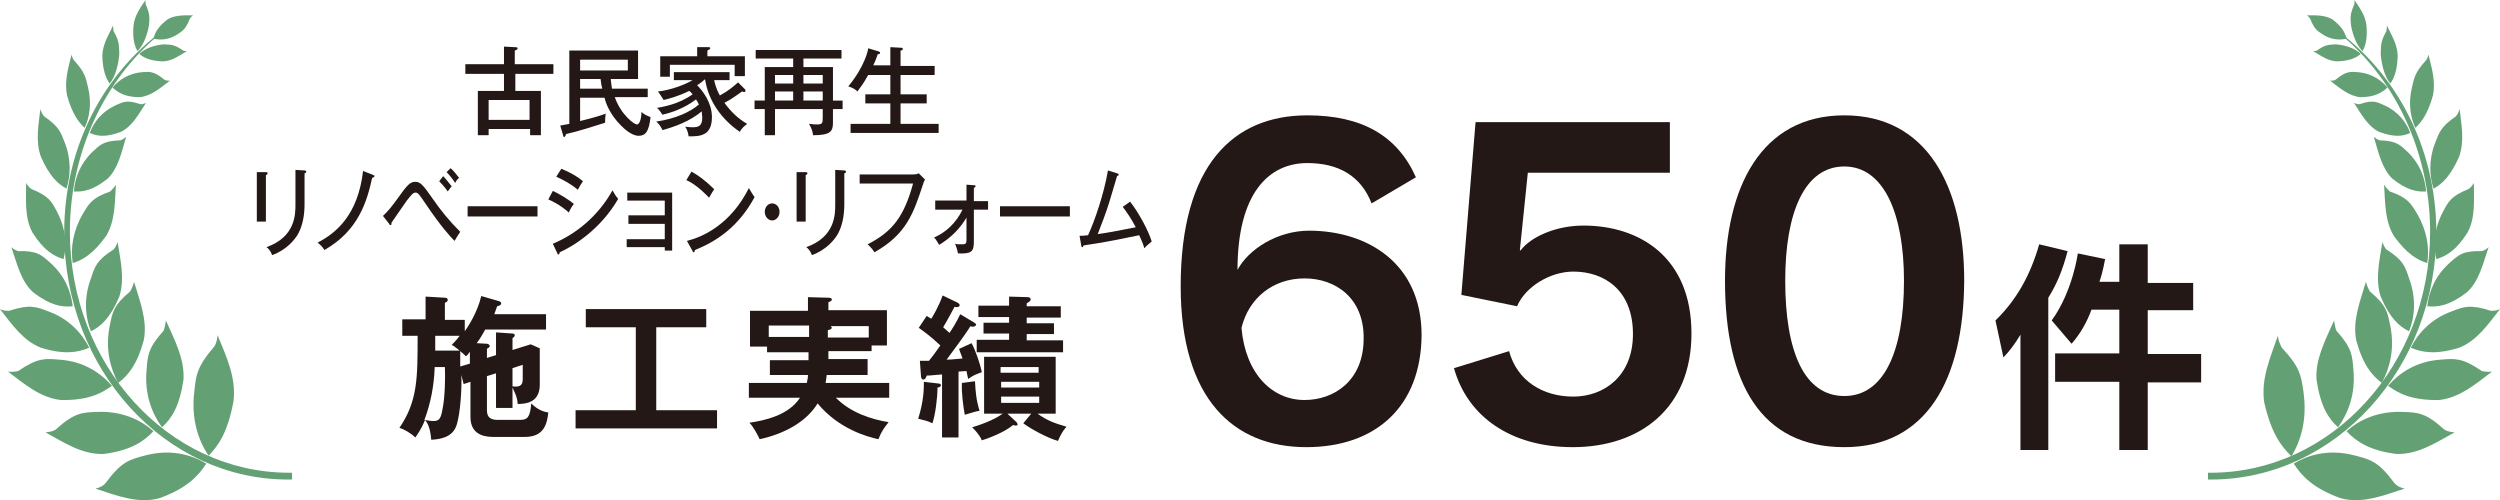 <?xml version="1.0" encoding="utf-8"?>
<!-- Generator: Adobe Illustrator 28.0.0, SVG Export Plug-In . SVG Version: 6.00 Build 0)  -->
<svg version="1.1" id="レイヤー_1" xmlns="http://www.w3.org/2000/svg" xmlns:xlink="http://www.w3.org/1999/xlink" x="0px"
	 y="0px" width="440px" height="88px" viewBox="0 0 440 88" style="enable-background:new 0 0 440 88;" xml:space="preserve">
<style type="text/css">
	.st0{fill:#63A175;}
	.st1{fill:#231815;}
</style>
<g>
	<g>
		<g>
			<g>
				<g>
					<g>
						<path class="st0" d="M411.1,5.2c0,0-0.1,0.1-0.1,0.1c0,0,0,0,0,0c10.1,7.8,16.7,21,16.7,35.5c0,23.4-17.3,42.4-38.6,42.4
							c-0.2,0-0.3,0-0.5,0v1.2c0.2,0,0.3,0,0.5,0c21.9,0,39.7-19.5,39.7-43.6C428.7,25.8,421.7,12.9,411.1,5.2z"/>
					</g>
				</g>
			</g>
		</g>
		<path class="st0" d="M414.4,0c0.9,1.4,1.9,2.7,2.1,4.5c0.2,2.4-0.2,3.6-0.7,4.5c-0.9-0.9-1.6-2.4-2-4.4c-0.1-1.2-0.3-1.9,0.5-3.7
			C414.4,0.7,414.4,0.4,414.4,0z"/>
		<path class="st0" d="M407.1,9c1.4,0.8,2.7,1.8,4.3,1.8c2.2-0.1,3.2-0.6,4.1-1.3c-0.9-0.9-2.4-1.5-4.3-1.7c-1.1,0.1-1.7-0.1-3.3,1
			C407.7,9,407.4,9,407.1,9z"/>
		<path class="st0" d="M420.1,4.5c0.8,1.7,1.8,3.2,1.9,5.3c-0.1,2.6-0.6,3.9-1.3,4.9c-0.9-1.1-1.5-2.9-1.7-5.2c0.1-1.4-0.1-2.1,1-4
			C420,5.3,420.1,4.9,420.1,4.5z"/>
		<path class="st0" d="M427.4,9.6c0.6,2.4,1.3,4.7,0.8,7.2c-0.9,3.2-2,4.7-3.1,5.7c-0.8-1.7-1.3-4.2-0.6-7.1
			c0.4-1.7,0.5-2.6,2.4-4.7C427.1,10.5,427.3,10.1,427.4,9.6z"/>
		<path class="st0" d="M432.9,19.2c0.3,2.8,0.9,5.6-0.1,8.4c-1.5,3.4-3,4.8-4.5,5.6c-0.7-2.2-0.9-5,0.3-8.1c0.7-1.8,1-2.8,3.6-4.6
			C432.5,20.2,432.7,19.8,432.9,19.2z"/>
		<path class="st0" d="M435.4,32.2c0,3,0.3,6.1-1.1,8.7c-2,3.2-3.8,4.2-5.5,4.7c-0.6-2.5-0.4-5.4,1.2-8.4c0.9-1.7,1.4-2.7,4.4-3.9
			C434.8,33.1,435.1,32.7,435.4,32.2z"/>
		<path class="st0" d="M438,43.5c-1,2.9-1.7,6.1-3.9,8c-3,2.3-5.1,2.6-6.9,2.4c0.3-2.6,1.4-5.4,4-7.7c1.5-1.3,2.2-2.1,5.6-2
			C437.1,44.1,437.6,43.9,438,43.5z"/>
		<path class="st0" d="M440,54.4c-2.1,2.7-4.1,5.6-7.2,6.8c-4.2,1.3-6.6,0.8-8.5,0c1.3-2.6,3.6-5.1,7.2-6.4c2.1-0.8,3.2-1.3,6.9-0.1
			C438.8,54.7,439.4,54.7,440,54.4z"/>
		<path class="st0" d="M438.6,65.4c-2.9,2.2-5.7,4.6-9.3,5c-4.7,0.1-7.1-1.1-9-2.5c2-2.3,5-4.3,9.2-4.6c2.5-0.2,3.8-0.4,7.3,2
			C437.3,65.4,437.9,65.5,438.6,65.4z"/>
		<path class="st0" d="M432,76.1c-3.3,1.8-6.4,3.9-10.2,3.8c-4.8-0.6-7.1-2.2-8.8-4c2.3-2.1,5.7-3.6,10-3.4c2.5,0.1,3.9,0.1,7.2,3.1
			C430.6,75.9,431.2,76,432,76.1z"/>
		<path class="st0" d="M423.2,86c-3.7,1.2-7.4,2.7-11.2,1.7c-4.8-1.7-6.9-3.9-8.3-6.1c2.8-1.7,6.5-2.6,10.9-1.4c2.6,0.7,4,1,6.8,4.8
			C421.8,85.5,422.4,85.8,423.2,86z"/>
		<path class="st0" d="M400.9,59.1c-1.3,3.8-3,7.5-2.4,11.7c1.2,5.3,2.9,7.7,4.8,9.5c1.7-2.8,2.8-6.6,2.1-11.4
			c-0.4-2.8-0.6-4.3-3.8-7.7C401.3,60.6,401,60,400.9,59.1z"/>
		<path class="st0" d="M410.8,56.4c-1.5,3.4-3.3,6.7-3.1,10.4c0.7,4.7,2.1,6.9,3.8,8.4c1.8-2.5,3.1-5.9,2.7-10.1
			c-0.2-2.5-0.2-3.8-3-6.9C411,57.7,410.9,57.1,410.8,56.4z"/>
		<path class="st0" d="M416.4,49.6c-1,3.4-2.4,6.8-1.7,10.3c1.2,4.4,2.8,6.2,4.5,7.5c1.4-2.6,2.3-6,1.5-10c-0.5-2.4-0.6-3.6-3.6-6.1
			C416.8,50.8,416.6,50.3,416.4,49.6z"/>
		<path class="st0" d="M419.3,42.6c-0.5,3.2-1.3,6.5-0.3,9.6c1.6,3.8,3.3,5.3,5,6.1c1-2.5,1.3-5.8,0-9.3c-0.7-2.1-1-3.2-4-5.1
			C419.8,43.7,419.5,43.2,419.3,42.6z"/>
		<path class="st0" d="M419.6,32.5c0.2,3.1,0.1,6.3,1.7,9c2.3,3.2,4.2,4.3,5.9,4.8c0.4-2.6,0-5.6-1.8-8.7c-1.1-1.8-1.6-2.8-4.8-3.9
			C420.3,33.4,419.9,33,419.6,32.5z"/>
		<path class="st0" d="M417.8,24.1c0.8,2.7,1.4,5.5,3.2,7.3c2.6,2.1,4.4,2.4,6,2.3c-0.2-2.4-1.1-4.9-3.3-7c-1.3-1.2-1.9-1.9-4.8-2
			C418.6,24.7,418.2,24.4,417.8,24.1z"/>
		<path class="st0" d="M414.3,18.1c1.3,2,2.4,4.1,4.4,5.1c2.7,1,4.2,0.8,5.5,0.2c-0.7-1.9-2.1-3.7-4.4-4.8c-1.4-0.6-2-1.1-4.4-0.3
			C415.1,18.4,414.7,18.3,414.3,18.1z"/>
		<path class="st0" d="M410.1,14.2c1.7,1.3,3.3,2.7,5.3,2.9c2.6,0,3.8-0.8,4.8-1.7c-1.2-1.4-2.9-2.5-5.2-2.7
			c-1.3-0.1-2.1-0.2-3.9,1.3C410.8,14.2,410.5,14.2,410.1,14.2z"/>
		<path class="st0" d="M406,2.7c1.5,0,3.1-0.1,4.5,0.7c1.7,1.3,2.2,2.3,2.5,3.4c-1.3,0.3-2.8,0.2-4.3-0.8c-0.9-0.6-1.4-0.9-2.1-2.7
			C406.4,3,406.2,2.8,406,2.7z"/>
	</g>
	<g>
		<g>
			<g>
				<g>
					<g>
						<path class="st0" d="M28.9,5.2c0,0,0.1,0.1,0.1,0.1c0,0,0,0,0,0c-10.1,7.8-16.7,21-16.7,35.5c0,23.4,17.3,42.4,38.6,42.4
							c0.2,0,0.3,0,0.5,0v1.2c-0.2,0-0.3,0-0.5,0C29,84.5,11.3,65,11.3,40.9C11.3,25.8,18.3,12.9,28.9,5.2z"/>
					</g>
				</g>
			</g>
		</g>
		<path class="st0" d="M25.6,0c-0.9,1.4-1.9,2.7-2.1,4.5c-0.2,2.4,0.2,3.6,0.7,4.5c0.9-0.9,1.6-2.4,2-4.4c0.1-1.2,0.3-1.9-0.5-3.7
			C25.6,0.7,25.6,0.4,25.6,0z"/>
		<path class="st0" d="M32.9,9c-1.4,0.8-2.7,1.8-4.3,1.8c-2.2-0.1-3.2-0.6-4.1-1.3c0.9-0.9,2.4-1.5,4.3-1.7c1.1,0.1,1.7-0.1,3.3,1
			C32.3,9,32.6,9,32.9,9z"/>
		<path class="st0" d="M19.9,4.5c-0.8,1.7-1.8,3.2-1.9,5.3c0.1,2.6,0.6,3.9,1.3,4.9c0.9-1.1,1.5-2.9,1.7-5.2c-0.1-1.4,0.1-2.1-1-4
			C20,5.3,19.9,4.9,19.9,4.5z"/>
		<path class="st0" d="M12.6,9.6c-0.6,2.4-1.3,4.7-0.8,7.2c0.9,3.2,2,4.7,3.1,5.7c0.8-1.7,1.3-4.2,0.6-7.1c-0.4-1.7-0.5-2.6-2.4-4.7
			C12.9,10.5,12.7,10.1,12.6,9.6z"/>
		<path class="st0" d="M7.1,19.2c-0.3,2.8-0.9,5.6,0.1,8.4c1.5,3.4,3,4.8,4.5,5.6c0.7-2.2,0.9-5-0.3-8.1c-0.7-1.8-1-2.8-3.6-4.6
			C7.5,20.2,7.3,19.8,7.1,19.2z"/>
		<path class="st0" d="M4.6,32.2c0,3-0.3,6.1,1.1,8.7c2,3.2,3.8,4.2,5.5,4.7c0.6-2.5,0.4-5.4-1.2-8.4c-0.9-1.7-1.4-2.7-4.4-3.9
			C5.2,33.1,4.9,32.7,4.6,32.2z"/>
		<path class="st0" d="M2,43.5c1,2.9,1.7,6.1,3.9,8c3,2.3,5.1,2.6,6.9,2.4c-0.3-2.6-1.4-5.4-4-7.7c-1.5-1.3-2.2-2.1-5.6-2
			C2.9,44.1,2.4,43.9,2,43.5z"/>
		<path class="st0" d="M0,54.4c2.1,2.7,4.1,5.6,7.2,6.8c4.2,1.3,6.6,0.8,8.5,0c-1.3-2.6-3.6-5.1-7.2-6.4c-2.1-0.8-3.2-1.3-6.9-0.1
			C1.2,54.7,0.6,54.7,0,54.4z"/>
		<path class="st0" d="M1.4,65.4c2.9,2.2,5.7,4.6,9.3,5c4.7,0.1,7.1-1.1,9-2.5c-2-2.3-5-4.3-9.2-4.6c-2.5-0.2-3.8-0.4-7.3,2
			C2.7,65.4,2.1,65.5,1.4,65.4z"/>
		<path class="st0" d="M8,76.1c3.3,1.8,6.4,3.9,10.2,3.8c4.8-0.6,7.1-2.2,8.8-4c-2.3-2.1-5.7-3.6-10-3.4c-2.5,0.1-3.9,0.1-7.2,3.1
			C9.4,75.9,8.8,76,8,76.1z"/>
		<path class="st0" d="M16.8,86c3.7,1.2,7.4,2.7,11.2,1.7c4.8-1.7,6.9-3.9,8.3-6.1c-2.8-1.7-6.5-2.6-10.9-1.4c-2.6,0.7-4,1-6.8,4.8
			C18.2,85.5,17.6,85.8,16.8,86z"/>
		<path class="st0" d="M38.3,59c1.5,3.7,3.3,7.4,2.8,11.6c-1,5.4-2.6,7.8-4.4,9.6c-1.8-2.7-3.1-6.5-2.5-11.3
			c0.3-2.8,0.4-4.3,3.5-7.9C38,60.6,38.2,59.9,38.3,59z"/>
		<path class="st0" d="M29.2,56.4c1.5,3.4,3.3,6.7,3.1,10.4c-0.7,4.7-2.1,6.9-3.8,8.4c-1.8-2.5-3.1-5.9-2.7-10.1
			c0.2-2.5,0.2-3.8,3-6.9C29,57.7,29.1,57.1,29.2,56.4z"/>
		<path class="st0" d="M23.6,49.6c1,3.4,2.4,6.8,1.7,10.3c-1.2,4.4-2.8,6.2-4.5,7.5c-1.4-2.6-2.3-6-1.5-10c0.5-2.4,0.6-3.6,3.6-6.1
			C23.2,50.8,23.4,50.3,23.6,49.6z"/>
		<path class="st0" d="M20.7,42.6c0.5,3.2,1.3,6.5,0.3,9.6c-1.6,3.8-3.3,5.3-5,6.1c-1-2.5-1.3-5.8,0-9.3c0.7-2.1,1-3.2,4-5.1
			C20.2,43.7,20.5,43.2,20.7,42.6z"/>
		<path class="st0" d="M20.4,32.5c-0.2,3.1-0.1,6.3-1.7,9c-2.3,3.2-4.2,4.3-5.9,4.8c-0.4-2.6,0-5.6,1.8-8.7c1.1-1.8,1.6-2.8,4.8-3.9
			C19.7,33.4,20.1,33,20.4,32.5z"/>
		<path class="st0" d="M22.2,24.1c-0.8,2.7-1.4,5.5-3.2,7.3c-2.6,2.1-4.4,2.4-6,2.3c0.2-2.4,1.1-4.9,3.3-7c1.3-1.2,1.9-1.9,4.8-2
			C21.4,24.7,21.8,24.4,22.2,24.1z"/>
		<path class="st0" d="M25.7,18.1c-1.3,2-2.4,4.1-4.4,5.1c-2.6,1-4.2,0.8-5.5,0.2c0.7-1.9,2.1-3.7,4.4-4.8c1.4-0.6,2-1.1,4.4-0.3
			C24.9,18.4,25.3,18.3,25.7,18.1z"/>
		<path class="st0" d="M29.9,14.2c-1.7,1.3-3.3,2.7-5.3,2.9c-2.6,0-3.8-0.8-4.8-1.7c1.2-1.4,2.9-2.5,5.2-2.7
			c1.3-0.1,2.1-0.2,3.9,1.3C29.2,14.2,29.5,14.2,29.9,14.2z"/>
		<path class="st0" d="M34,2.7c-1.5,0-3.1-0.1-4.5,0.7c-1.7,1.3-2.2,2.3-2.5,3.4c1.3,0.3,2.8,0.2,4.3-0.8c0.9-0.6,1.4-0.9,2.1-2.7
			C33.6,3,33.8,2.8,34,2.7z"/>
	</g>
	<g>
		<g>
			<path class="st1" d="M97.4,11.3V13h-6.7V16h4.5v7.8h-1.9v-1.1H86v1.1h-1.9V16h4.6V13h-6.8v-1.7h6.8V8.2l1.9,0.1
				c0.2,0,0.5,0,0.5,0.2c0,0.2-0.2,0.3-0.5,0.4v2.4H97.4z M86,21.1h7.2v-3.5H86V21.1z"/>
			<path class="st1" d="M107.5,13.9c0,0.4,0.1,0.8,0.2,1.7h6.3v1.5h-5.8c1.1,3.1,3.4,4.8,3.9,4.8c0.6,0,0.8-1.5,0.8-2.2
				c0.4,0.4,1,0.7,1.6,0.9c-0.3,2.6-0.9,3.3-2.1,3.3c-1.3,0-2.7-1.4-3.1-1.8c-2-2-2.7-4-2.9-4.9h-4.3v4.1c2.5-0.6,3.7-1,4.5-1.3
				c-0.1,0.8-0.1,1-0.1,1.6c-1.6,0.5-5,1.6-6.9,2c0,0.1-0.1,0.5-0.3,0.5c-0.1,0-0.2-0.1-0.2-0.3l-0.5-1.7c0.6-0.1,1.1-0.2,1.6-0.3
				V8.9h12.1v5H107.5z M102.1,10.5v1.9h8.4v-1.9H102.1z M102.1,13.9v1.7h3.9c-0.1-0.3-0.2-0.8-0.3-1.7H102.1z"/>
			<path class="st1" d="M131.1,15.7c0.1,0.1,0.1,0.2,0.1,0.3c0,0.1-0.1,0.2-0.2,0.2c-0.2,0-0.3-0.1-0.4-0.1c-1.8,1.3-2.2,1.5-3.1,2
				c1.1,1.5,2.4,2.8,4,3.7c-0.6,0.5-0.9,0.7-1.3,1.4c-3.2-2.2-5.5-5.4-6.1-9.2h-0.1c-0.5,0.5-1,0.8-1.3,1c1,1,2.6,3.1,2.6,5.6
				c0,3.4-2.2,3.4-4.1,3.4c-0.1-0.6-0.2-1.1-0.6-1.7c0.7,0.1,1.2,0.1,1.3,0.1c1,0,1.7-0.2,1.7-1.7c0-0.4-0.1-0.8-0.1-1.1
				c-2,1.7-4.7,2.7-6.9,3.3c-0.2-0.4-0.5-1-1.1-1.5c3.4-0.5,6-1.7,7.5-3c-0.2-0.5-0.4-0.7-0.5-0.9c-2.1,1.6-4.3,2.3-5.9,2.7
				c-0.6-0.9-0.8-1.1-1-1.2c1-0.2,3.8-0.6,6.3-2.4c-0.3-0.4-0.5-0.5-0.6-0.6c-2,1-3.7,1.4-4.5,1.6c-0.3-0.5-0.7-1.1-1-1.5
				c2.1-0.2,4.8-1.2,6.1-2h-3.3v-1.4h9.8v1.4h-2.7c0.2,1.2,0.8,2.4,1,2.7c1.5-0.8,2.4-1.6,3.2-2.3L131.1,15.7z M131.1,9.9v3.5h-1.8
				v-2h-11.4v2.1h-1.7V9.9h6.5V8.3l1.9,0c0.3,0,0.4,0,0.4,0.2c0,0.1-0.1,0.2-0.5,0.4v1H131.1z"/>
			<path class="st1" d="M148.3,17.7v1.5h-1.7v2.4c0,1.5-0.4,2.2-3.5,2.2c-0.1-0.8-0.2-1-0.7-2c0.7,0.1,1.3,0.1,1.4,0.1
				c0.9,0,1-0.2,1-1.1v-1.6h-8.4v4.6h-1.8v-4.6h-1.8v-1.5h1.8v-5.9h5v-1.5h-6.6V8.8h15.1v1.5h-6.7v1.5h5.2v5.9H148.3z M139.6,14.7
				v-1.5h-3.2v1.5H139.6z M139.6,17.7v-1.6h-3.2v1.6H139.6z M144.8,14.7v-1.5h-3.4v1.5H144.8z M144.8,17.7v-1.6h-3.4v1.6H144.8z"/>
			<path class="st1" d="M156.7,11.6V8.3l1.8,0.1c0.2,0,0.4,0,0.4,0.2c0,0.2-0.2,0.3-0.4,0.3v2.7h6v1.6h-6v3.4h4.6v1.6h-4.6v3.6h6.7
				v1.6h-15.5v-1.6h7v-3.6h-4.4v-1.6h4.4v-3.4h-3.9c-0.8,1.5-1.6,2.5-1.9,2.9c-0.2-0.2-0.6-0.6-1.6-0.9c2.9-3.5,3.5-6.4,3.5-6.7
				l1.7,0.5c0.2,0.1,0.4,0.1,0.4,0.3c0,0.2-0.3,0.3-0.4,0.2c-0.3,0.9-0.4,1.1-0.8,2H156.7z"/>
			<path class="st1" d="M46.8,30.3c0.2,0,0.3,0,0.3,0.2c0,0.2-0.2,0.3-0.3,0.3v8.2h-1.6v-8.7L46.8,30.3z M53.6,30
				c0.2,0,0.3,0.1,0.3,0.2c0,0.2-0.2,0.3-0.3,0.3v5.4c0,1.9-0.3,3.7-1.1,5.2c-0.6,1.1-2.1,2.9-4.6,3.8c-0.3-0.8-0.7-1.2-1-1.4
				c5.1-1.8,5.1-5.8,5.1-7.5v-6.1L53.6,30z"/>
			<path class="st1" d="M65.7,30.8c0.2,0.1,0.2,0.1,0.2,0.2c0,0.2-0.3,0.3-0.4,0.3c-0.9,4.1-2.4,9.3-8.4,12.7
				c-0.3-0.5-0.7-0.9-1.2-1.3c3.3-1.7,7.1-4.9,8-12.6L65.7,30.8z"/>
			<path class="st1" d="M67.4,38c1-0.9,1.8-2,2.6-3.1c1.7-2.4,2.2-2.9,3.1-2.9c0.9,0,1.4,0.6,3,2.9c1.5,2.2,3.1,4.1,4.9,5.9
				c-0.3,0.4-0.7,1.1-1,1.6c-0.9-0.9-2.5-2.7-5-6.4c-1.3-1.9-1.4-2.1-1.9-2.1c-0.4,0-0.7,0.4-1.5,1.4c-0.4,0.6-2.1,3-2.7,3.9
				c0,0.1,0,0.1,0,0.2c0,0.1,0,0.2-0.2,0.2c-0.1,0-0.2-0.1-0.2-0.2L67.4,38z M78,31c0.4,0.4,1.1,1.3,1.5,1.8
				c-0.3,0.3-0.6,0.8-0.7,0.9c-0.1-0.2-0.8-1.1-1.5-1.8L78,31z M79.3,29.6c0.5,0.4,1.1,1.2,1.5,1.7c-0.4,0.3-0.6,0.7-0.7,0.9
				c-0.3-0.5-0.8-1.2-1.5-1.9L79.3,29.6z"/>
			<path class="st1" d="M94.6,36.3v1.8H82.3v-1.8H94.6z"/>
			<path class="st1" d="M97.3,33.6c0.9,0.4,2.8,1.5,3.7,2.3c-0.5,0.6-0.8,1.3-0.9,1.5c-1.4-1.3-3.1-2.1-3.6-2.3L97.3,33.6z
				 M97.3,42.9c4.1-1.7,8-4.9,10.5-9.4c0.4,0.7,0.5,0.9,1,1.5c-3.1,5.4-8,8.4-10.3,9.4c0,0.2-0.1,0.4-0.2,0.4
				c-0.1,0-0.2-0.1-0.2-0.2L97.3,42.9z M98.8,29.7c1.9,0.8,3,1.5,3.8,2.2c-0.3,0.4-0.7,1.1-0.9,1.5c-1.3-1.1-2.7-1.8-3.8-2.3
				L98.8,29.7z"/>
			<path class="st1" d="M110.3,43.5v-1.4h6.7v-2.7h-6.4v-1.5h6.4v-2.6h-6.6v-1.4h7.9v10.2H117v-0.6H110.3z"/>
			<path class="st1" d="M121.7,30.2c1.1,0.6,2.5,1.6,4,3.1c-0.2,0.3-0.4,0.6-0.9,1.5c-1.9-2-3.3-2.8-4-3.1L121.7,30.2z M120.9,42.4
				c2.8-0.7,7.7-2.9,10.9-9.3c0.5,0.8,0.5,0.9,1,1.6c-2.8,5.2-6.7,7.8-10.5,9.3c0,0.2-0.1,0.4-0.2,0.4c-0.1,0-0.2-0.1-0.2-0.2
				L120.9,42.4z"/>
			<path class="st1" d="M137.2,37.3c0,0.8-0.6,1.5-1.3,1.5s-1.3-0.7-1.3-1.5c0-0.9,0.6-1.5,1.3-1.5S137.2,36.4,137.2,37.3z"/>
			<path class="st1" d="M141.8,30.3c0.2,0,0.3,0,0.3,0.2c0,0.2-0.2,0.3-0.3,0.3v8.2h-1.6v-8.7L141.8,30.3z M148.6,30
				c0.2,0,0.3,0.1,0.3,0.2c0,0.2-0.2,0.3-0.3,0.3v5.4c0,1.9-0.3,3.7-1.1,5.2c-0.6,1.1-2.1,2.9-4.6,3.8c-0.3-0.8-0.7-1.2-1-1.4
				c5.1-1.8,5.1-5.8,5.1-7.5v-6.1L148.6,30z"/>
			<path class="st1" d="M160.7,30.7c0.6,0,0.8-0.1,1-0.2l1.1,1.1c-0.2,0.4-0.3,0.6-0.4,1c-1.6,4.8-2.8,8.6-8.5,11.8
				c-0.4-0.7-1-1.2-1.2-1.4c4.3-2.2,6.4-4.8,8-10.7h-9.4v-1.6H160.7z"/>
			<path class="st1" d="M164.6,36.8v-1.5h5.5v-2.8l1.3,0.1c0.2,0,0.3,0,0.3,0.2c0,0.1-0.2,0.2-0.3,0.3v2.3h2.5v1.5h-2.5v5.6
				c0,1.8-0.4,2.2-2.8,2.1c-0.1-0.6-0.3-1.2-0.5-1.7c0.3,0.1,0.6,0.1,1.2,0.1c0.8,0,0.8-0.2,0.8-1v-3.7c-1,1.7-2.5,3.4-4.8,4.8
				c-0.3-0.5-0.6-1-0.9-1.3c2.1-0.9,3.9-2.6,5-4.9H164.6z"/>
			<path class="st1" d="M188.3,36.3v1.8H176v-1.8H188.3z"/>
			<path class="st1" d="M198.9,35.5c1.6,2,3.3,5.3,3.8,7c-0.2,0.2-0.9,0.7-1.3,1.2c-0.2-0.8-0.5-1.4-0.9-2.3
				c-5.4,1.1-5.9,1.2-9.8,1.8c-0.1,0.3-0.1,0.3-0.2,0.3c-0.1,0-0.2-0.1-0.2-0.3l-0.3-1.7c0.4,0,0.7,0,1.5-0.1
				c1.2-2.6,2.8-7.3,3.5-11.4l1.6,0.5c0.2,0.1,0.3,0.1,0.3,0.2c0,0.2-0.3,0.3-0.3,0.3c-0.2,0.7-1.2,4-1.4,4.7
				c-0.6,1.9-1.3,3.7-2,5.5c1.5-0.2,3.2-0.5,6.7-1.2c-0.9-1.7-1.7-2.8-2.3-3.6L198.9,35.5z"/>
		</g>
	</g>
	<g>
		<path class="st1" d="M87.3,62.5v-4l2.9,0.2c0.2,0,0.4,0.1,0.4,0.3c0,0.2-0.2,0.4-0.4,0.5v2.1l3.2-1l1.6,0.7v6.4
			c0,3.2-2.5,3.4-3.9,3.4c0-1.2-0.7-2.4-0.9-2.9v3.6h-2.9v-6.1l-1.6,0.5v6c0,1.3,0.7,1.7,1.9,1.7h3.9c1.3,0,1.8-0.4,2-2.9
			c0.5,0.5,1.5,1.4,3,1.6c-0.2,1.9-0.7,4.3-4.1,4.3h-5.4c-1.1,0-4.2,0-4.2-3.5v-6.2l-1.2,0.4l-0.4-1.6c0.1,2.6-0.2,6.7-0.8,8.7
			c-0.7,2.4-3.1,2.6-4.5,2.7c-0.2-2.3-0.7-3-1.1-3.5c-0.7,1.8-1.4,2.6-1.7,3.1c-0.8-0.8-2.1-1.5-2.8-1.7c3.2-4.7,3.2-8.7,3.2-16.2
			h-2.7v-2.9h4.1v-4l3.4,0.2c0.1,0,0.5,0,0.5,0.4c0,0.3-0.3,0.4-0.5,0.5v3h3.5v2c0.5-0.7,2.2-3.2,2.9-6.2l3.1,0.9
			c0.3,0.1,0.4,0.2,0.4,0.4c0,0.3-0.3,0.4-0.7,0.5c-0.1,0.3-0.2,0.5-0.5,1.4h9.1v2.7H85.4c-0.7,1.2-0.7,1.3-1.5,2.4l1.8,0.1
			c0.2,0,0.5,0.2,0.5,0.4c0,0.2-0.2,0.3-0.5,0.5V63L87.3,62.5z M76.5,64.7c-0.1,3.1-0.7,6.3-1.8,9.2c0.5,0.1,1.1,0.2,1.6,0.2
			c1,0,1.3-0.4,1.6-2.2c0.4-1.8,0.5-5.7,0.4-7.3H76.5z M76.6,59.1v2.6h4.3c-0.9-0.7-1-0.8-1.4-1c0.4-0.4,0.8-0.8,1.4-1.6H76.6z
			 M82.7,64v-2.1c-0.2,0.3-0.5,0.7-0.7,0.8c-0.2-0.2-0.4-0.4-1-0.9c0,0.4,0,2.3,0,2.7L82.7,64z M90.2,64.8v3.2
			c0.9,0.1,1.8,0.1,1.8-1.2v-2.6L90.2,64.8z"/>
		<path class="st1" d="M115.5,72.2h10.7v3.2h-24.9v-3.2h10.6V57.6h-8.8v-3.2h21.2v3.2h-8.8V72.2z"/>
		<path class="st1" d="M152.7,63.4v2.6h-7.2c-0.1,0.7-0.1,1-0.2,1.4h11.2V70h-9.4c2.7,2.7,6.3,3.8,9.3,4.3c-0.8,1-1.3,1.7-1.8,3
			c-1.9-0.4-7-1.8-10.7-6.3c-2,3.3-6,5.4-10.2,6.3c-0.4-0.9-1.2-2.3-1.8-2.9c2.7-0.4,6.9-1.3,8.9-4.4h-9v-2.6H142
			c0.1-0.5,0.2-0.9,0.2-1.4h-6.7v-2.6h6.8c0-0.5,0-0.7,0-1.4H135V61h-3v-6.3h10.2v-2.4l3.6,0.1c0.1,0,0.6,0,0.6,0.3
			c0,0.2-0.1,0.3-0.6,0.5v1.4h10.3v6.2h-2.7v1h-7.6c0,0.4,0,0.5,0,1.4H152.7z M142.4,57.3h-7.1v2h7.1V57.3z M145.7,59.4h7.2v-2h-6.7
			c0.1,0.1,0.2,0.2,0.2,0.3c0,0.2-0.5,0.4-0.7,0.4V59.4z"/>
		<path class="st1" d="M165.2,67.5c0.2,0,0.4,0.1,0.4,0.3c0,0.3-0.4,0.4-0.6,0.4c0,1.9-0.4,4.9-0.9,6.3c-1-0.5-1.4-0.5-2.5-0.8
			c1-3.2,1-5.3,1-6.5L165.2,67.5z M171.5,56.8c0.1,0.1,0.3,0.2,0.3,0.3c0,0.1-0.1,0.4-0.6,0.4c-0.1,0-0.3,0-0.4-0.1
			c-1.1,1.8-3.2,4.5-4.2,5.9c0.4,0,0.6,0,2.8-0.2c-0.2-0.7-0.4-1-0.6-1.7l2.2-1c0.7,1.3,1.5,3.6,1.8,5.1c-1.3,0.5-1.4,0.5-2.4,1.2
			c-0.2-0.8-0.2-1-0.3-1.4l-1.4,0.1v11.6h-2.9V65.9c-1.3,0.1-2,0.2-2.7,0.2c-0.1,0.4-0.3,0.7-0.6,0.7c-0.3,0-0.3-0.2-0.4-0.5
			l-0.2-2.8c0.7,0,1,0,1.6,0c0.2-0.2,1.4-1.8,2-2.7c-1.7-1.6-2.8-2.4-3.8-3.1l1.4-2.1c0.3,0.2,0.5,0.3,0.8,0.5
			c0.1-0.1,1.4-2.3,2-4.1l2.7,1.3c0.1,0.1,0.3,0.2,0.3,0.4c0,0.4-0.6,0.4-0.9,0.3c-0.4,0.7-1.1,2.1-2,3.6c0.7,0.6,0.9,0.8,1.1,1
			c0.5-0.7,1.3-2,1.9-3.3L171.5,56.8z M171.6,67.1c0.1,1.9,0.2,3.2,0.8,5.2c-0.7,0.1-1.2,0.3-2.6,0.7c-0.3-1.6-0.6-4.1-0.5-5.6
			L171.6,67.1z M181.5,72.8h-4.2l1.6,1.5c0.1,0.1,0.2,0.3,0.2,0.4c0,0.2-0.2,0.2-0.3,0.2s-0.2,0-0.5-0.1c-1.5,1.3-4.5,2.4-5.5,2.7
			c-0.4-1-1.3-1.9-1.7-2.3c2.7-0.8,4.4-1.7,5.4-2.4h-3.3v-10h12.6v10h-3.2c1.8,1.3,3.1,1.7,5.1,2.3c-0.7,0.8-1,1.4-1.5,2.5
			c-1.8-0.5-4.6-2-6.1-3.1L181.5,72.8z M187.1,59.8v2.2h-15.2v-2.2h5.7v-1.1h-4.5v-1.9h4.5v-1h-5.4v-2h5.4v-1.6l3.3,0.1
			c0.2,0,0.5,0.1,0.5,0.4c0,0.3-0.3,0.4-0.7,0.7v0.5h6v2h-6v1h4.8v1.9h-4.8v1.1H187.1z M182.8,65.6v-1h-6.7v1H182.8z M176.2,67.2v1
			h6.7v-1H176.2z M176.2,69.8v1.1h6.7v-1.1H176.2z"/>
	</g>
	<g>
		<g>
			<path class="st1" d="M229.9,78.7c-12.8,0-22.1-8.5-22.1-28.3c0-21.4,9.3-30.1,22.3-30.1c9.5,0,15.8,3.5,19.1,10.9l-7.8,4.6
				c-1.9-4.9-5.9-7.1-11.3-7.1c-6.8,0-12.3,5.3-12.3,18.8c1.9-3.6,7-6.9,12.6-6.9c10.1,0,19.8,5.6,19.8,18.4
				C250.1,71.5,242.2,78.7,229.9,78.7z M229.6,49c-5.5,0-9.8,3.4-11.1,8.7c0.7,8.1,5.4,12.7,11.1,12.7c5.2,0,10.4-3.4,10.4-10.8
				C240.1,52.5,235.1,49,229.6,49z"/>
			<path class="st1" d="M276.8,78.7c-10.8,0-18.5-5.3-20.9-13.9l9.7-3c1.4,5.2,5.9,8,11.3,8s10.5-3.6,10.5-11c0-7.8-5.1-11-10.5-11
				c-4,0-8.4,2.6-9.9,6.1l-9.8-2l2.5-30.4h34.2v8.9h-25l-1.4,13.6l0.1,0.1c1.8-2.4,6.2-4.4,11.1-4.4c9.8,0,19,5.5,19,19
				C297.7,71.8,288.7,78.7,276.8,78.7z"/>
			<path class="st1" d="M324.6,78.7c-14.6,0-21-11.1-21-29.3c0-16.5,6.4-29.1,21-29.1c14.5,0,21.1,12.4,21.1,29.1
				C345.6,67,339,78.7,324.6,78.7z M324.6,29.3c-7,0-10.4,8.1-10.4,20.1c0,12.6,3.4,20.3,10.4,20.3c6.9,0,10.5-7.7,10.5-20.3
				C335.1,37.7,331.6,29.3,324.6,29.3z"/>
			<path class="st1" d="M360.5,52.4v26.8h-4.9V58.9c-1,1.7-2.1,3.1-3,4l-1.4-6.5c3.6-3.5,6.1-7.8,7.7-13.4l5,1.2
				C363,47.6,362,50,360.5,52.4z M378,67.2v12h-5v-12h-11.3v-5H373v-7.7h-4.9c-0.8,2.2-2,4.3-3.5,6l-3.5-4.1
				c3.7-5.1,4.6-11.8,4.6-11.8l4.8,1c0,0-0.4,2.3-1,4h3.5V43h5v6.8h8v4.8h-8v7.7h9.4v5H378z"/>
		</g>
	</g>
</g>
</svg>
